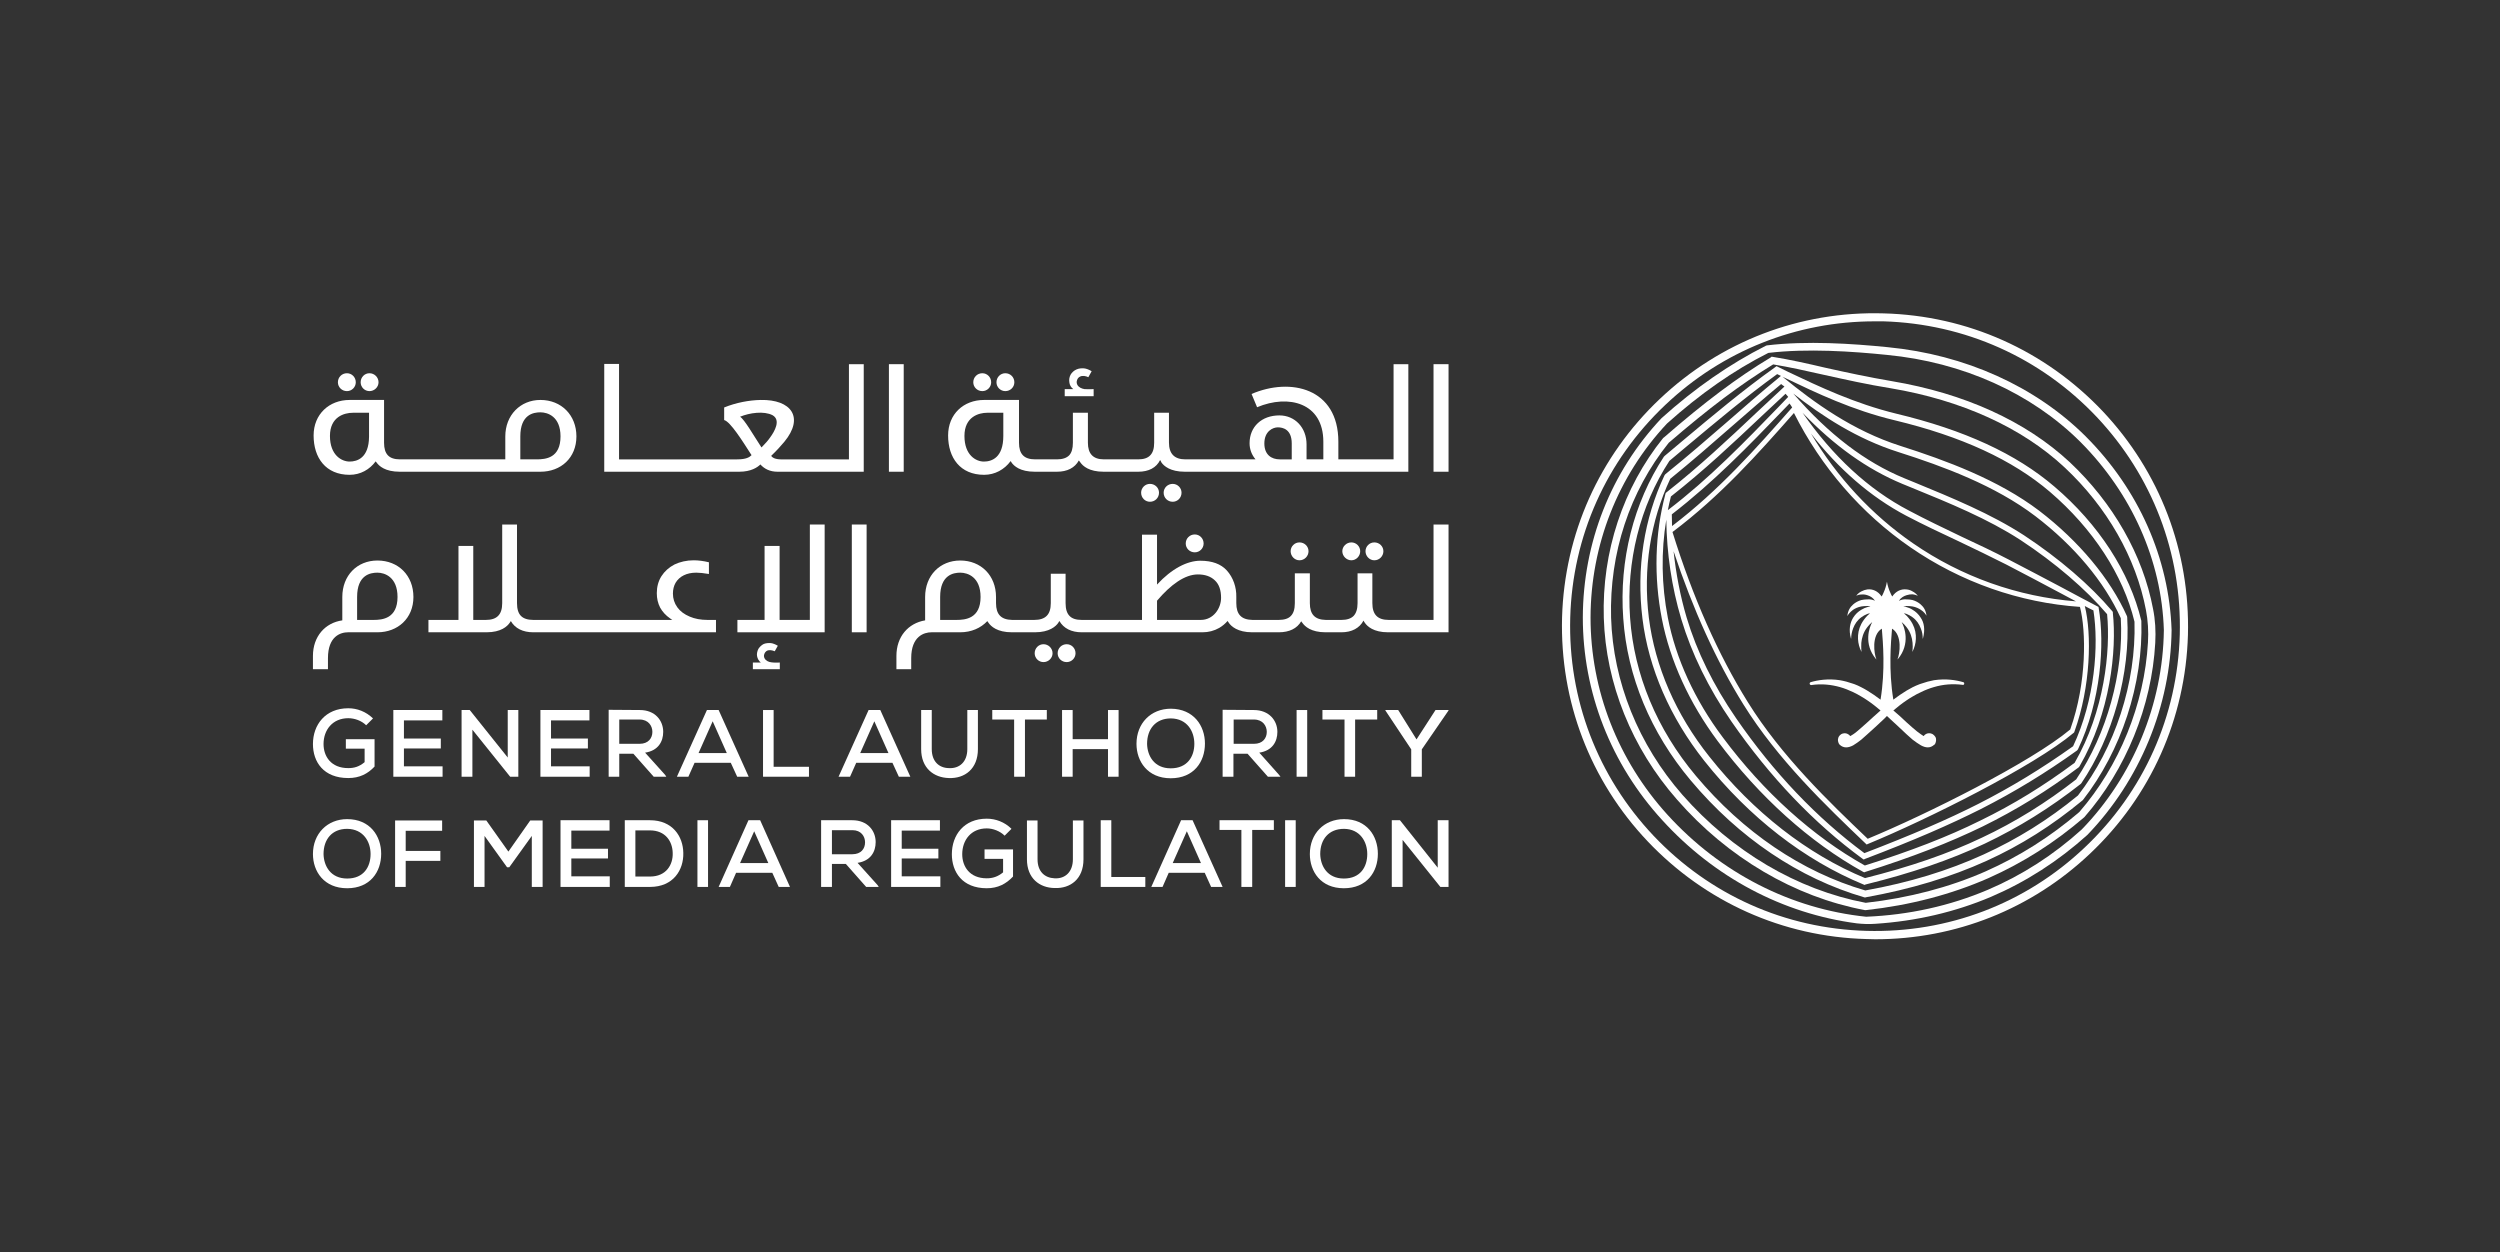 <?xml version="1.0" encoding="UTF-8"?>
<svg xmlns="http://www.w3.org/2000/svg" version="1.2" viewBox="0 0 1132 567" width="1132" height="567">
  <rect x="0" y="0" width="1132" height="567" fill="#333333" stroke="none"/>
  <title>GAMR BM FAW_RGB_Reverse Mono-ai</title>
  <style>
		.s0 { fill: #ffffff } 
	</style>
  <g id="Layer 1">
    <g id="NewGroup">
		</g>
    <g id="&lt;Group&gt;">
      <g id="&lt;Group&gt;">
        <g id="&lt;Group&gt;">
          <path id="&lt;Path&gt;" class="s0" d="m889 308.9c-3.4-1-7.9-1.7-13.3-0.9q-2.8 0.5-5.9 1.6-0.3 0.1-0.6 0.2-1.6 0.6-3.2 1.4-1.3 0.7-2.7 1.5c-2 1.2-4 2.6-6 4.1-2.2-13.4-1.1-25.9-0.6-32q0-0.1 0.1-0.1c4.7 3 3.4 11.4 2.4 13.8 0 0 0.1 0.1 0.1 0 5.9-7 3-14.7 1.8-16.7 0 0 0 0 0.1 0q1.2 1 2.1 2.2c1.8 2.3 2.5 4.8 2.7 7.1 0.1 1.2 0.1 2.3 0 3.2q0 0.4-0.1 0.7 0.1 0.1 0.1 0 0 0 0 0c1.6-3.1 2.4-7.9 0-12.5q-1-1.9-2.7-3.7-0.5-0.5-1.1-1c0 0 0-0.1 0.1-0.1q0.5 0.2 1 0.3 1.5 0.6 2.7 1.5c1.8 1.3 3 3.1 3.7 5 0.7 1.6 0.9 3.2 0.9 4.6 0 0.1 0.1 0.1 0.1 0 1.1-4.1 0.5-7.2-1-9.4-1-1.6-2.3-2.8-3.7-3.6-0.9-0.6-1.9-1-2.7-1.2q-0.7-0.3-1.3-0.3c0 0 0-0.1 0-0.1q0.7-0.1 1.3-0.1 1.5 0 2.7 0.2c1.6 0.3 2.8 0.9 3.7 1.5 1.6 1 2.3 2.2 2.6 2.7 0 0.1 0.1 0 0 0-0.2-2.2-1.2-3.9-2.6-5.1-1-0.9-2.3-1.6-3.7-2q-1.3-0.3-2.7-0.3c-1.2-0.1-2.4 0.1-3.3 0.6-0.1 0-0.1-0.1-0.1-0.1 0.9-1.3 2.1-2 3.4-2.4 0.9-0.3 1.8-0.4 2.7-0.4 0.8 0.1 1.6 0.3 2.2 0.6 0 0 0.1-0.1 0.1-0.1q-1.1-1.2-2.3-1.8-1.3-0.8-2.7-0.9c-2.4-0.3-4.8 0.7-6.5 3.2q0 0 0 0-0.5-0.8-0.9-1.8c-0.7-1.5-1.2-3.2-1.5-4.9-0.3 1.7-0.8 3.4-1.5 4.9q-0.4 1-0.9 1.8 0 0 0 0c-1.7-2.5-4.1-3.5-6.5-3.2q-1.4 0.2-2.7 0.9-1.2 0.6-2.2 1.8c-0.1 0 0 0.1 0 0.1 0.6-0.3 1.4-0.5 2.2-0.5 0.9-0.1 1.8 0 2.7 0.3 1.3 0.4 2.5 1.1 3.4 2.4 0 0 0 0.1 0 0.1-1-0.5-2.2-0.7-3.4-0.6q-1.3 0-2.7 0.3c-1.4 0.4-2.7 1.1-3.7 2-1.4 1.2-2.4 2.9-2.6 5.1 0 0 0 0.1 0.1 0 0.2-0.5 1-1.6 2.5-2.7 0.9-0.6 2.1-1.2 3.7-1.5q1.2-0.2 2.7-0.2 0.6 0 1.3 0.1c0 0 0 0.1 0 0.1q-0.6 0.1-1.3 0.3c-0.8 0.2-1.7 0.6-2.7 1.2-1.4 0.8-2.7 2-3.7 3.6-1.4 2.3-2.1 5.4-1 9.4 0 0.1 0.1 0.1 0.1 0 0-1.4 0.3-3 0.9-4.6 0.7-1.9 1.9-3.7 3.7-5q1.2-0.9 2.7-1.5 0.5-0.1 1-0.3c0.1 0 0.1 0.1 0.1 0.1q-0.6 0.5-1.1 1-1.7 1.8-2.7 3.7c-2.4 4.6-1.6 9.4 0 12.5q0 0 0 0 0.1 0.1 0.1 0-0.1-0.3-0.1-0.7c0-0.9-0.1-2 0-3.2 0.2-2.2 0.9-4.8 2.7-7.1q0.9-1.2 2.1-2.2c0.1 0 0.1 0 0.1 0-1.2 2-4.1 9.7 1.8 16.7 0.1 0.1 0.1 0 0.1 0-1-2.4-2.3-10.8 2.4-13.8q0.1 0 0.1 0.1c0.5 6.1 1.6 18.6-0.6 32-2-1.5-4-2.9-6-4.1q-1.3-0.8-2.7-1.5-1.5-0.8-3.1-1.4-0.3-0.1-0.6-0.2-3.1-1.1-6-1.6c-5.3-0.8-9.9-0.1-13.3 0.9-0.2 0.1-0.4 0.3-0.4 0.6 0 0.4 0.3 0.7 0.7 0.7 4.7-0.7 9-0.2 13 0.9q3.1 0.9 6 2.3 1.9 0.9 3.7 2 1.4 0.8 2.7 1.7c2.1 1.4 4.1 3 6 4.6-2.1 1.8-4.1 3.7-6 5.4q-1.4 1.3-2.7 2.4c-1.4 1.2-2.6 2.3-3.7 3q-0.7 0.5-1.3 0.8c-0.7-0.9-1.9-1.5-3.2-1.2-0.6 0.1-1.1 0.4-1.5 0.8-0.4 0.4-0.7 0.9-0.8 1.5-0.3 1 0.2 2.3 0.6 2.7q0.1 0.1 0.2 0.2c1.7 1.5 3.7 1.4 6 0.2 1.2-0.7 2.4-1.6 3.7-2.6q1.3-1.1 2.7-2.4c2.3-2 4.8-4.4 7.5-6.9q0.7-0.7 1.4-1.4 0.8 0.7 1.5 1.4c2.7 2.4 5.2 4.9 7.4 6.9q1.4 1.3 2.7 2.4c1.3 1 2.6 1.9 3.8 2.6 2.2 1.2 4.2 1.3 5.9-0.2q0.2-0.1 0.3-0.2c0.4-0.4 0.8-1.7 0.6-2.7-0.1-0.6-0.5-1.1-0.9-1.5-0.4-0.4-0.9-0.7-1.4-0.8-1.4-0.3-2.6 0.2-3.3 1.2q-0.5-0.3-1.2-0.8c-1.1-0.7-2.4-1.8-3.8-3q-1.2-1.1-2.7-2.4c-1.8-1.7-3.8-3.6-6-5.4 1.9-1.6 3.9-3.2 6-4.6q1.3-0.9 2.7-1.7 1.8-1.1 3.8-2 2.8-1.4 5.9-2.3c4.1-1.2 8.4-1.6 13-1 0.4 0.1 0.7-0.2 0.7-0.6 0-0.3-0.1-0.5-0.4-0.6z"></path>
          <g id="&lt;Group&gt;">
            <path id="&lt;Compound Path&gt;" fill-rule="evenodd" class="s0" d="m930.2 220.3c20.1 17.1 34.1 38.7 39.4 60.8 0.9 28.6-9.1 58.9-26.5 81.2-13.9 11.5-28 20.4-43.6 27.5-16.3 7.4-34.2 12.8-54.7 16.5l-0.3 0.1-0.4-0.1c-29.5-8.6-56.7-26.9-78.6-53-18.1-21.6-28.7-47-30.5-73.4-1.9-26.2 4.7-52.2 18.4-73.1l0.4-0.4 7.6-6.4c14.3-12 27.8-23.3 42.2-33.6l0.8-0.6 5.3 2.6c14.1 6.7 30.1 14.3 48.9 18.9 30.9 7.4 54.3 18.2 71.6 33zm-2 2.4c-17-14.5-40-25.1-70.3-32.4-19.2-4.6-35.3-12.3-49.5-19.1l-1.3-0.6 0.4 0.3c14.1 11.5 31.4 24.1 53 31 20.7 6.6 44.3 15.3 62.9 29.4 18 13.8 32.1 30.7 39.7 47.7l0.1 0.5c1.5 25.2-6.5 54.1-20.8 75.2l-0.3 0.3c-13.9 10.9-28.1 19.7-43.4 27-15.7 7.4-33.3 13.4-54 18.5l-0.4 0.2-0.5-0.2c-26.7-11-51.7-30.3-72.1-56-15.5-19.6-25.2-41.8-28-64.4-2.8-22.8 0.7-45.2 10-64.9l0.4-0.5c9.7-7.8 19-15.9 28-23.7 7.6-6.7 15.6-13.6 23.5-20.1l0.8-0.7-1.7-0.8c-14.1 10.2-27.3 21.3-41.3 33l-7.5 6.3c-13.3 20.4-19.6 45.6-17.8 71 1.8 25.7 12.1 50.5 29.8 71.6 21.4 25.5 47.9 43.5 76.7 51.9 20.1-3.6 37.6-9 53.6-16.3 15.3-7 29.3-15.7 42.7-26.7 16.8-21.6 26.4-51.1 25.6-78.7-5.1-21.1-18.8-42.1-38.3-58.8zm-120.2-47.7q-0.8-0.5-1.5-1.1c-7.5 6.2-14.8 12.6-22.5 19.3-8.9 7.8-18.1 15.8-27.7 23.6-9 19.1-12.4 40.8-9.7 62.9 2.8 22.1 12.2 43.8 27.4 62.9 20 25.2 44.4 44.2 70.5 55 20.3-5.1 37.6-11 52.9-18.3 15.1-7.1 29.1-15.8 42.7-26.4 13.9-20.6 21.6-48.5 20.2-73-7.4-16.4-21.1-32.8-38.7-46.2-18.3-13.9-41.6-22.5-62-29-18.9-6-34.5-16.3-47.6-26.5 16.1 18.5 32.6 31.1 50.4 38.4l4.4 1.8c17 7 34.6 14.2 49.7 24 15.8 10.4 30 22.6 39.9 34.3l0.3 0.4v0.4c1.8 16.9-1.1 45.3-15.1 69.5l-0.3 0.4c-14.3 10.7-28.1 19.2-43.5 26.8-15 7.3-31.9 13.9-53.2 20.6l-0.5 0.2-0.6-0.3c-24.1-13.4-46.8-33.8-65.7-59.1-12.9-17.3-21.6-36.4-25.3-55.4-3.7-19-3.2-38.5 1.6-56.5l0.1-0.4 0.3-0.3c14.9-11.7 28.3-24.3 41.2-36.5q6-5.6 11.9-11.1zm-52.8 104.7c3.6 18.5 12.2 37.3 24.9 54.2 18.5 24.8 40.7 44.8 64.3 58 20.9-6.6 37.5-13 52.2-20.3 15.2-7.4 28.8-15.8 42.8-26.2 13.5-23.4 16.3-50.7 14.7-67.3-9.7-11.4-23.6-23.3-39.1-33.5-14.9-9.7-32.3-16.8-49.2-23.7l-4.4-1.8c-15.9-6.6-30.8-17.2-45.2-32.2 13.7 19.7 29.8 34.7 48.2 44.3 7.7 4.1 15.9 8 23.8 11.8 7.1 3.3 14.5 6.8 21.4 10.4 8.3 4.3 16.4 8.6 24 12.6 5.6 3 11 5.9 16 8.5l0.6 0.3 0.1 0.6c2.8 16.1 1 42.1-9.4 63.9l-0.4 0.5c-14.4 10.3-28.2 18.7-43.5 26.5-14.3 7.2-30.4 14.2-52.5 22.6l-0.6 0.3-0.6-0.4c-22-16.1-41.9-37-59.3-62.1-10.4-15.1-18-30.7-22.7-46.3-4.4-14.7-6.6-29.9-6.8-45.1-2.4 14.4-2.2 29.5 0.7 44.4zm186.6-4.9c-27.4-1.9-53.9-11.2-76.8-27-22.2-15.3-40.4-36.3-52.7-60.8-16.3 18.5-33.2 37.5-55 53.9 9.2 29.6 20.7 55.5 34.1 77 15.2 24.5 36.8 45.2 54.3 61.9 26.6-11 73.9-34.6 91.7-49.5 7.6-21.2 7.2-44.8 4.4-55.5zm-132.1-95.1c-0.4-0.4-0.8-0.9-1.2-1.4q-5.5 5.1-10.8 10.1c-12.9 12.2-26.2 24.7-41.1 36.4q-0.8 3.1-1.4 6.2c18.9-14.4 34.8-30.9 50.2-46.8zm130.3 92.6q-3.7-2-7.7-4.1c-7.5-4-15.6-8.3-23.9-12.6-6.9-3.5-14.2-7-21.3-10.4-7.9-3.7-16.2-7.6-24-11.7-16.1-8.5-30.6-21.1-43.1-37.2 11.7 19.7 27.5 36.8 46.2 49.7 22 15.2 47.5 24.2 73.8 26.3zm-182.9-34.1c21.4-16.3 38.2-35.3 54.4-53.7-0.3-0.6-0.8-1.2-1.2-1.8l-3.1 3.2c-15.4 16-31.3 32.4-50.2 47q0 2.7 0.1 5.3zm0.7 11.4c1.1 10.2 3 20.2 5.9 30 4.6 15.4 12.2 30.8 22.4 45.6 17 24.7 36.6 45.2 58.1 61.1 21.6-8.3 37.6-15.2 51.6-22.3 15.1-7.7 28.7-16 42.9-26.1 9.9-21 11.7-45.8 9.2-61.5-1.3-0.6-2.6-1.3-3.9-2 3.2 12.7 2.7 36.5-4.7 56.9l-0.1 0.3-0.2 0.2c-17.9 15.1-66.4 39.3-93.1 50.3l-0.7 0.3-0.5-0.5c-17.7-16.9-39.7-37.9-55.2-62.8-12.3-19.7-22.9-43.1-31.7-69.5z"></path>
            <path id="&lt;Compound Path&gt;" fill-rule="evenodd" class="s0" d="m937.1 209.2c19.7 18.5 33.2 42.1 37.8 66.5 1 4.9 1.3 10.1 1 15.4-1.6 28.7-13.3 57.4-32.1 78.9-13.5 11.6-27.7 20.6-43.4 27.6-16.8 7.4-35.5 12.3-55.5 14.5h-0.2-0.3c-31.9-6-62.1-23.8-85-50-20.5-23.3-32.3-52.6-33.2-82.3-0.9-29.9 8.7-58.9 26.9-81.5l0.3-0.2c18.4-16 33.3-27.2 48.3-36.2l0.5-0.4 0.6 0.1c7.5 1.2 15.6 3 24.1 5 9.5 2.1 19.2 4.2 29.8 6 32.7 5.5 60.5 18.1 80.4 36.6zm34.6 67.1c-4.5-23.7-17.6-46.7-36.9-64.7-19.3-18-46.6-30.4-78.7-35.8-10.6-1.7-20.4-3.9-29.9-6-8.3-1.9-16.1-3.6-23.3-4.8-14.6 8.9-29.2 19.9-47.3 35.5-17.7 22-26.9 50.1-26.1 79.2 0.9 29 12.4 57.5 32.3 80.2 22.5 25.6 51.9 43 83 48.9 19.5-2.2 37.8-7 54.2-14.2 15.5-6.9 29.4-15.7 42.5-26.9 18.1-20.8 29.5-48.8 31.1-76.8 0.3-5 0-9.9-0.9-14.6z"></path>
            <path id="&lt;Compound Path&gt;" fill-rule="evenodd" class="s0" d="m944.4 197.6c24 24 37.8 55.2 38.9 87.7-0.4 34.3-14.4 68.2-38.2 92.8-13.1 11.8-27.7 21.2-43.6 28-16.3 6.9-33.9 11-52.4 12.2-2.8 0.2-5.6 0.1-8.3-0.2-33.6-4.4-64.6-20.9-88.1-46.7-23.3-25.4-36-58-36-91.8 0.1-33.9 12.7-65.9 35.6-90.2l0.1-0.1c15.1-13.6 31-24.6 47.1-32.7l0.5-0.2c18.1-2.2 38.8-0.8 54.7 0.8 35.2 3.4 67 17.8 89.7 40.4zm35.4 87.7c-1-31.5-14.5-61.8-37.8-85.2-22.2-22.1-53.3-36.1-87.6-39.4-15.7-1.6-36-3-53.7-0.9-15.7 7.9-31.1 18.7-45.9 32-22.2 23.7-34.5 54.9-34.6 87.8 0 32.9 12.4 64.7 35 89.5 23.9 26.2 55.8 42.5 89.8 46 19.3-0.8 37.9-4.9 55.1-12.2 15.5-6.6 29.8-15.8 42.5-27.3 23.2-23.9 36.8-56.9 37.2-90.3z"></path>
            <path id="&lt;Compound Path&gt;" fill-rule="evenodd" class="s0" d="m990.7 287.5c-1.1 37.8-16.8 73-44.3 99-26.5 25.1-60.9 38.8-97.3 38.8q-2 0-4-0.1c-37.9-1-73-16.8-99.1-44.3-26-27.5-39.7-63.4-38.7-101.3 1.1-37.8 16.8-73 44.3-99 27.5-26 63.4-39.8 101.3-38.7 37.9 1 73 16.7 99.1 44.2 26 27.5 39.7 63.5 38.7 101.4zm-41.4-98.8c-25.4-26.8-59.6-42.1-96.5-43.2q-1.9 0-3.9 0c-35.4 0-68.9 13.3-94.8 37.8-26.8 25.3-42.1 59.6-43.1 96.4-1 36.9 12.4 71.9 37.7 98.7 25.4 26.8 59.6 42.1 96.5 43.1 36.8 1 71.9-12.3 98.7-37.7 26.8-25.3 42.1-59.6 43.1-96.4 1-36.9-12.4-71.9-37.7-98.7z"></path>
          </g>
        </g>
      </g>
      <g id="&lt;Group&gt;">
        <g id="&lt;Group&gt;">
          <path id="&lt;Compound Path&gt;" class="s0" d="m165.8 328.4c-2.1-2.1-5.3-3.2-8.1-3.2-7.1 0-11.2 5.3-11.2 11.7 0 5.5 3.3 10.9 11.2 10.9 2.6 0 4.9-0.6 7.4-2.7v-6.1h-8.5v-4.3h13v12.4c-3.1 3.3-6.8 5.2-11.9 5.2-11.2 0-16-7.3-16-15.4 0-8.7 5.6-16.2 16-16.2 4 0 8 1.5 11.2 4.6z"></path>
          <path id="&lt;Compound Path&gt;" class="s0" d="m200.4 351.7h-22.3c0-10 0-20.2 0-30.2h22.2v4.7h-17.4v8.2h16.7v4.5h-16.7v8.1h17.5z"></path>
          <path id="&lt;Compound Path&gt;" class="s0" d="m229.9 343v-21.5h4.8v30.2h-3.7l-17.1-21.3v21.3h-4.9v-30.2h3.7z"></path>
          <path id="&lt;Compound Path&gt;" class="s0" d="m267 351.7h-22.3c0-10 0-20.2 0-30.2h22.2v4.7h-17.4v8.2h16.7v4.5h-16.7v8.1h17.5z"></path>
          <path id="&lt;Compound Path&gt;" fill-rule="evenodd" class="s0" d="m301.7 351.7h-5.7l-9.2-10.4h-6.4v10.4h-4.8v-30.3c4.7 0 9.4 0.1 14.1 0.1 7 0 10.6 4.8 10.6 9.9 0 4.3-2.2 8.5-8.2 9.4l9.1 10.1zm-21.3-25.9v11h9.2c4 0 5.8-2.6 5.8-5.4 0-2.7-1.8-5.6-5.8-5.6z"></path>
          <path id="&lt;Compound Path&gt;" fill-rule="evenodd" class="s0" d="m330.9 345.4h-16.4l-2.8 6.3h-5.2l13.6-30.2h5.3l13.6 30.2h-5.2zm-8.2-18.8l-6.4 14.4h12.8z"></path>
          <path id="&lt;Compound Path&gt;" class="s0" d="m350.3 321.5v25.7h16v4.5h-20.8v-30.2z"></path>
          <path id="&lt;Compound Path&gt;" fill-rule="evenodd" class="s0" d="m404.1 345.4h-16.4l-2.8 6.3h-5.2l13.6-30.2h5.3l13.6 30.2h-5.2zm-8.2-18.8l-6.4 14.4h12.8z"></path>
          <path id="&lt;Compound Path&gt;" class="s0" d="m442.8 321.5v17.7c0 8.9-5.9 13.4-13.2 13.1-6.8-0.2-12.5-4.5-12.5-13.1v-17.7h4.8v17.7c0 5.5 3.2 8.5 7.7 8.6 4.8 0.3 8.4-2.8 8.4-8.6v-17.7z"></path>
          <path id="&lt;Compound Path&gt;" class="s0" d="m459.2 325.8h-9.9v-4.3c8.6 0 16 0 24.7 0v4.3h-9.9v25.9h-4.9z"></path>
          <path id="&lt;Compound Path&gt;" class="s0" d="m501.7 351.7v-12.5h-16v12.5h-4.8v-30.2h4.8v13.2h16v-13.2h4.8v30.2z"></path>
          <path id="&lt;Compound Path&gt;" fill-rule="evenodd" class="s0" d="m545.6 336.7c0 8.2-5 15.7-15.5 15.7-10.5 0-15.5-7.7-15.5-15.6 0-9.2 6.4-15.9 15.6-15.9 10.3 0.1 15.4 7.7 15.4 15.8zm-15.5 11.2c7.5 0 10.7-5.3 10.7-11.1 0-5.6-3.2-11.4-10.6-11.5-7 0-10.8 4.9-10.8 11.5 0.1 5.4 3.2 11.1 10.7 11.1z"></path>
          <path id="&lt;Compound Path&gt;" fill-rule="evenodd" class="s0" d="m579.8 351.7h-5.7l-9.2-10.4h-6.4v10.4h-4.9v-30.3c4.7 0 9.4 0.1 14.1 0.1 7 0 10.7 4.8 10.7 9.9 0 4.3-2.2 8.5-8.2 9.4l9 10.1zm-21.2-25.9v11h9.2c4 0 5.8-2.6 5.8-5.4 0-2.7-1.8-5.6-5.8-5.6z"></path>
          <path id="&lt;Compound Path&gt;" class="s0" d="m587.1 351.7v-30.2h4.8v30.2z"></path>
          <path id="&lt;Compound Path&gt;" class="s0" d="m608.8 325.8h-10v-4.3c8.7 0 16.1 0 24.8 0v4.3h-10v25.9h-4.8z"></path>
          <path id="&lt;Compound Path&gt;" class="s0" d="m641.4 334.8l8.6-13.3h5.9v0.2l-12.1 17.6v12.4h-4.8v-12.4l-11.7-17.6v-0.2h5.8z"></path>
          <path id="&lt;Compound Path&gt;" fill-rule="evenodd" class="s0" d="m172.6 386.6c0 8.2-5 15.6-15.4 15.6-10.5 0-15.5-7.6-15.5-15.5 0-9.2 6.5-15.8 15.5-15.8 10.3 0 15.4 7.6 15.4 15.7zm-15.4 11.2c7.5 0 10.6-5.3 10.6-11.1 0-5.5-3.2-11.3-10.6-11.4-6.9 0-10.7 4.8-10.7 11.4 0.1 5.4 3.2 11.1 10.7 11.1z"></path>
          <path id="&lt;Compound Path&gt;" class="s0" d="m178.9 401.6v-30.1h21.3v4.7h-16.5v9.1h15.7v4.5h-15.7v11.8z"></path>
          <path id="&lt;Compound Path&gt;" class="s0" d="m240.8 378.5l-10.2 14.2h-1l-10.2-14.2v23.1h-4.8v-30.1c1.9 0 3.7 0 5.6 0l10 14.1 9.9-14.1h5.6v30.1h-4.9z"></path>
          <path id="&lt;Compound Path&gt;" class="s0" d="m276.1 401.6h-22.3c0-10.1 0-20.1 0-30.2h22.2v4.7h-17.3v8.2h16.6v4.4h-16.6v8.1h17.4z"></path>
          <path id="&lt;Compound Path&gt;" fill-rule="evenodd" class="s0" d="m294.3 371.4c10.3 0 15 7.4 15.1 14.8 0.2 7.7-4.5 15.4-15.1 15.4-3.6 0-7.8 0-11.4 0v-30.2zm-6.6 25.5h6.6c7.4 0 10.5-5.4 10.3-10.7-0.1-5.1-3.2-10.2-10.3-10.2h-6.6z"></path>
          <path id="&lt;Compound Path&gt;" class="s0" d="m315.8 401.6v-30.2h4.8v30.2z"></path>
          <path id="&lt;Compound Path&gt;" fill-rule="evenodd" class="s0" d="m349.7 395.2h-16.4l-2.8 6.4h-5.1l13.5-30.2h5.3l13.5 30.2h-5.1zm-8.2-18.8l-6.4 14.4h12.8z"></path>
          <path id="&lt;Compound Path&gt;" fill-rule="evenodd" class="s0" d="m397.9 401.6h-5.7l-9.2-10.4h-6.3v10.4h-4.9v-30.2c4.7 0 9.4 0 14.1 0 7 0 10.6 4.8 10.6 9.9 0 4.3-2.2 8.5-8.2 9.4l9 10zm-21.2-25.7v10.9h9.2c4 0 5.8-2.5 5.8-5.4 0-2.7-1.8-5.5-5.7-5.5z"></path>
          <path id="&lt;Compound Path&gt;" class="s0" d="m425.8 401.6h-22.3c0-10.1 0-20.1 0-30.2h22.1v4.7h-17.3v8.2h16.6v4.4h-16.6v8.1h17.5z"></path>
          <path id="&lt;Compound Path&gt;" class="s0" d="m454.9 378.4c-2.1-2.1-5.3-3.3-8.1-3.3-7.1 0-11.1 5.3-11.1 11.7 0 5.5 3.3 10.9 11.1 10.9 2.6 0 5-0.7 7.4-2.7v-6.1h-8.4v-4.3h12.9v12.3c-3.1 3.3-6.8 5.3-11.9 5.3-11.1 0-15.8-7.4-15.8-15.4 0-8.7 5.5-16.1 15.8-16.1 4 0 8.1 1.5 11.2 4.6z"></path>
          <path id="&lt;Compound Path&gt;" class="s0" d="m490.6 371.5v17.6c0 8.9-5.9 13.3-13.1 13-6.8-0.1-12.5-4.4-12.5-13v-17.6h4.8v17.6c0 5.5 3.2 8.4 7.7 8.6 4.8 0.3 8.3-2.9 8.3-8.6v-17.6z"></path>
          <path id="&lt;Compound Path&gt;" class="s0" d="m503.2 371.4v25.7h15.4v4.5h-20.2v-30.2z"></path>
          <path id="&lt;Compound Path&gt;" fill-rule="evenodd" class="s0" d="m545.5 395.2h-16.3l-2.8 6.4h-5.1l13.5-30.2h5.2l13.6 30.2h-5.2zm-8.1-18.8l-6.4 14.4h12.8z"></path>
          <path id="&lt;Compound Path&gt;" class="s0" d="m562.1 375.8h-9.9v-4.4c8.6 0 16 0 24.6 0v4.4h-9.8v25.8h-4.9z"></path>
          <path id="&lt;Compound Path&gt;" class="s0" d="m581.9 401.6v-30.2h4.8v30.2z"></path>
          <path id="&lt;Compound Path&gt;" fill-rule="evenodd" class="s0" d="m623.9 386.6c0 8.2-5 15.6-15.4 15.6-10.5 0-15.4-7.6-15.4-15.5 0-9.2 6.4-15.8 15.5-15.8 10.3 0 15.3 7.6 15.3 15.7zm-15.4 11.2c7.5 0 10.6-5.3 10.6-11.1 0-5.5-3.2-11.3-10.5-11.4-7 0-10.8 4.8-10.8 11.4 0.1 5.4 3.2 11.1 10.7 11.1z"></path>
          <path id="&lt;Compound Path&gt;" class="s0" d="m651 392.9v-21.5h4.9v30.2h-3.7l-17.1-21.3v21.3h-4.9v-30.2h3.7z"></path>
        </g>
        <g id="&lt;Group&gt;">
          <g id="&lt;Group&gt;">
            <g id="&lt;Group&gt;">
              <path id="&lt;Compound Path&gt;" fill-rule="evenodd" class="s0" d="m637.7 164.9v48.7h-101.2c-6.6 0-9.5-2.6-10.6-4.2 0-0.1-0.5-1-0.6-1.1-1.7 3.5-5.2 5.3-9.9 5.3h-15.7c-6.6 0-9.4-2.6-10.5-4.2-0.1-0.1-0.5-0.7-0.7-0.9-1.8 3.3-5.2 5.1-9.9 5.1h-10.1c-6.6 0-9.4-2.6-10.5-4.2 0-0.1-0.2-0.4-0.4-0.6-2.8 3.8-7.1 6.2-12 6.2-10.8 0-16.3-7.7-16.3-17.8 0-9.7 7-16.1 16.3-16.1h15.8v19.4c0 5.1 2.3 7.5 7.3 7.5h9.9q3.7 0 5.5-1.8 1.7-1.8 1.7-5.7v-13.6h6.8v13.6c0 4.9 2.3 7.5 7.2 7.5h15.6q3.7 0 5.4-1.8 1.8-1.8 1.8-5.7v-13.6h6.7v13.5c0 5.2 2.6 7.6 7.4 7.6h31.8c-1.7-2-2.7-4.5-2.7-7.3 0-7.5 5.5-12.6 13.5-12.6 7.1 0 12.3 5.6 12.3 13.1v6.8h7.6v-8c0-17.6-15.7-21.6-30-15.6l-2.5-6c17.6-7.6 39.3-2.7 39.3 21.6v8h25v-43.1zm-183.4 22h-7.3c-3.8 0-10.3 1.8-10.3 10.5 0 8.7 5.2 11.6 8.8 11.6 3.6 0 8.8-1.8 8.8-11.6zm130.6 13.9c0-6.4-4-7.3-6.3-7.3-2.2 0-6.1 1.7-6.1 7.3 0 5.1 3.2 7.2 7 7.2h5.4z"></path>
            </g>
            <g id="&lt;Group&gt;">
              <path id="&lt;Path&gt;" class="s0" d="m655.9 164.9v48.7h-6.8v-48.7z"></path>
            </g>
            <path id="&lt;Path&gt;" class="s0" d="m495.2 176.2v3.2h-13.1v-3.2q2 0 3.9 0c-1-0.7-1.7-1.9-1.8-3.1-0.2-1.2 0-2.4 0.6-3.5 0.6-1 1.5-1.8 2.6-2.3 1.1-0.5 2.3-0.6 3.5-0.5 1 0.1 2.3 0.6 3.4 1.3l-1.5 2.7c-1.2-0.6-2.7-0.8-3.7-0.3-0.7 0.3-1.2 0.9-1.4 1.6-0.3 0.7-0.2 1.5 0.1 2.1 0.6 1.2 2 1.8 3.3 2 1.4 0.1 2.7 0 4.1 0z"></path>
            <g id="&lt;Group&gt;">
              <g id="&lt;Group&gt;">
                <path id="&lt;Path&gt;" class="s0" d="m392.4 237.5v48.8h-6.7v-48.8z"></path>
              </g>
              <g id="&lt;Group&gt;">
                <path id="&lt;Path&gt;" class="s0" d="m366.7 237.5v43.2h-13.7v-33.5h-6.8v33.5h-12.3v5.6h9.7 6.8 23v-48.8z"></path>
                <path id="&lt;Compound Path&gt;" fill-rule="evenodd" class="s0" d="m187.2 270.3c0 9.7-7.1 16-16.3 16h-10.8-2.5c-3.4 0-9.1 1.8-9.1 11.7v5h-6.8v-6c0-8.8 5.5-15 13.3-16.1v-10.6c0-9.7 6.7-16.5 15.9-16.5 9.5 0 16.3 6.8 16.3 16.5zm-7.2 0c0-9-5.8-11-9.1-11-3.3 0-9.2 1.1-9.2 11v10.4h7.5c3.9 0 10.8-0.6 10.8-10.4z"></path>
                <path id="&lt;Path&gt;" class="s0" d="m312.3 279.2c-2.4-1-4.3-2.4-5.6-4.2q-2-2.8-2-6.2 0-2.8 1.2-4.9 1.3-2.2 3.7-3.4 2.4-1.2 5.7-1.2 2.1 0 5.7 0.6v-5.3q-3.7-0.9-6.9-0.9c-3.2 0-6.2 0.7-8.7 1.9-2.5 1.3-4.5 3.1-5.9 5.3-1.4 2.2-2.1 4.8-2.1 7.7q0 3.6 1.5 6.5 1.6 2.9 4.5 4.9l1 0.7h-0.9-2.3-4.2-55.5q-3.8 0-5.6-1.8-1.8-1.8-1.8-5.8v-35.6h-6.7v35.6c0 5.2-2.4 7.6-7.4 7.6h-5.7v-33.5h-6.7v33.5h-13.6v5.6h26.3c6.6 0 9.4-2.7 10.5-4.3 0.1-0.1 0.5-0.7 0.5-0.8 1.9 3.3 5.4 5.1 10.2 5.1h55.5 4.2 23v-5.6h-3.8c-3.1 0-5.8-0.5-8.1-1.5z"></path>
                <path id="&lt;Path&gt;" class="s0" d="m349.3 299.9c-1.2-0.1-2.5-0.7-3.1-1.8-0.3-0.6-0.4-1.3-0.1-2 0.2-0.6 0.7-1.2 1.3-1.5 0.9-0.4 2.3-0.2 3.4 0.3l1.4-2.5c-1-0.6-2.2-1.1-3.1-1.2-1.1-0.1-2.3 0-3.3 0.4-1 0.5-1.8 1.3-2.4 2.2-0.5 1-0.8 2.2-0.6 3.3 0.2 1.1 0.8 2.2 1.7 2.9q-1.8 0-3.6 0v3h12.2v-3c-1.3 0-2.5 0.1-3.8-0.1z"></path>
              </g>
            </g>
            <g id="&lt;Group&gt;">
              <path id="&lt;Path&gt;" class="s0" d="m524.8 223.1c0 2.3-1.8 4.1-4.1 4.1-2.2 0-4-1.8-4-4.1 0-2.2 1.8-4 4-4 2.3 0 4.1 1.8 4.1 4z"></path>
              <path id="&lt;Path&gt;" class="s0" d="m535 223.1c0 2.3-1.8 4.1-4 4.1-2.3 0-4.1-1.8-4.1-4.1 0-2.2 1.8-4 4.1-4 2.2 0 4 1.8 4 4z"></path>
            </g>
            <g id="&lt;Group&gt;">
              <path id="&lt;Path&gt;" class="s0" d="m448.8 173.1c0 2.2-1.8 4-4 4-2.3 0-4.1-1.8-4.1-4 0-2.3 1.8-4.1 4.1-4.1 2.2 0 4 1.8 4 4.1z"></path>
              <path id="&lt;Path&gt;" class="s0" d="m459.3 173.1c0 2.2-1.8 4-4.1 4-2.2 0-4-1.8-4-4 0-2.3 1.8-4.1 4-4.1 2.3 0 4.1 1.8 4.1 4.1z"></path>
            </g>
            <g id="&lt;Group&gt;">
              <g id="&lt;Group&gt;">
                <path id="&lt;Compound Path&gt;" fill-rule="evenodd" class="s0" d="m391.1 164.9v48.7h-39c-3.5 0-6-1.3-7.8-3.3-1.3 1.3-4.2 3.3-9.6 3.3h-61.1v-48.8h6.7v43.2h53.5c4.1 0 5.6-1 6.5-1.9-4.1-6.4-9.6-15.2-12.4-15.9v-5.7c5.4-2.2 11.3-3.3 16.5-3.4 13.9-0.3 19.9 7.9 10.7 19-1.3 1.6-3.6 4.1-5.9 6.3 1.2 1.9 4.7 1.6 6.9 1.6h28.3v-43.1zm-42.4 33.2c2-2.7 5-7.9 1.1-10.1-3.9-2-10.4-1.1-14.7 0.7 2 1.2 6.2 8.6 9.7 13.9 1.8-1.8 3-3.2 3.9-4.5z"></path>
              </g>
              <g id="&lt;Group&gt;">
                <path id="&lt;Path&gt;" class="s0" d="m409.2 164.9v48.7h-6.7v-48.7z"></path>
              </g>
              <g id="&lt;Group&gt;">
                <path id="&lt;Compound Path&gt;" fill-rule="evenodd" class="s0" d="m261 197.6c0 9.7-7 16-16.3 16h-63.7c-6.6 0-9.4-2.6-10.5-4.2-0.1-0.1-0.3-0.3-0.4-0.5-2.7 3.7-6.9 6.1-11.8 6.1-10.8 0-16.3-7.7-16.3-17.8 0-9.7 7.1-16.1 16.3-16.1h15.6v19.4c0 5.1 2.2 7.5 7.2 7.5h47.7v-10.4c0-9.6 6.8-16.5 15.9-16.5 9.5 0 16.3 6.9 16.3 16.5zm-93.9-10.7h-7.3c-3.9 0-10.4 1.8-10.4 10.5 0 8.7 5.3 11.6 8.9 11.6 3.5 0 8.7-1.7 8.8-11.2v-2.2zm86.7 10.7c0-9-5.8-10.9-9.1-10.9-3.2 0-9.1 1-9.1 10.9v10.4h7.4c4.1 0 10.8-0.6 10.8-10.4z"></path>
                <path id="&lt;Path&gt;" class="s0" d="m157.1 177.1c2.2 0 4-1.8 4-4 0-2.3-1.8-4.1-4-4.1-2.3 0-4.1 1.8-4.1 4.1 0 2.2 1.8 4 4.1 4z"></path>
                <path id="&lt;Path&gt;" class="s0" d="m167.3 177.1c2.2 0 4.1-1.8 4.1-4 0-2.3-1.9-4.1-4.1-4.1-2.2 0-4 1.8-4 4.1 0 2.2 1.8 4 4 4z"></path>
              </g>
            </g>
            <g id="&lt;Group&gt;">
              <path id="&lt;Compound Path&gt;" fill-rule="evenodd" class="s0" d="m655.9 237.5v48.8h-6.8-20.6c-6.6 0-9.4-2.7-10.5-4.3-0.1-0.1-0.6-0.9-0.6-1-1.8 3.4-5.3 5.3-10 5.3h-7.2c-6.6 0-9.4-2.7-10.5-4.3-0.1-0.1-0.5-0.6-0.5-0.7-1.9 3.3-5.4 5-10.2 5h-12c-6.6 0-9.5-2.7-10.6-4.3 0-0.1-0.4-0.6-0.5-0.7v-0.2q-1.6 1.9-3.8 3.2-3.5 2-7.6 2h-54.7c-4.7 0-8.2-1.8-10.1-5.1-0.1 0.1-0.5 0.7-0.5 0.8-1.1 1.6-4 4.3-10.6 4.3h-10.4c-6.7 0-9.5-2.7-10.6-4.3-0.1-0.1-0.4-0.6-0.5-0.7v-0.1c-3 3.2-7.3 5.1-12.3 5.1h-13c-3.4 0-9.2 1.8-9.2 11.7v5h-6.7v-6c0-8.7 5.3-14.8 13-16.1v-10.6c0-9.7 6.7-16.5 15.9-16.5 9.4 0 16.2 6.8 16.2 16.5q0 0.3 0 0.5v2.3c0 5.1 2.3 7.5 7.3 7.6h10c5.1 0 7.5-2.4 7.5-7.6v-13.3h6.7v13.3q0 4 1.8 5.8 1.7 1.8 5.5 1.8h27.3v-38.6h6.8v22.6c6.6-7.2 13.7-10.8 19.6-10.8q8 0 12 4.4c2.9 3.2 4.4 7.6 4.3 12v2.8c0 5.1 2.3 7.5 7.3 7.6h11.9c2.5 0 4.4-0.6 5.5-1.8 1.2-1.2 1.8-3.1 1.8-5.8v-13.5h6.8v13.5c0 5.1 2.3 7.5 7.2 7.6h7.1q3.7 0 5.5-1.8 1.8-1.9 1.8-5.8v-13.5h6.7v13.5c0 5.2 2.4 7.6 7.4 7.6h20.3v-43.2zm-211.9 32.8c0-9-5.8-11-9.2-11-3.2 0-9.1 1.1-9.1 11v10.4h7.4c4 0 10.9-0.6 10.9-10.4zm108.9 0.4q0-5.3-2.8-7.9-2.8-2.7-7.7-2.7c-5.9 0-12.3 4.6-18.5 11.9v8.7h19.8c5.7 0 9.2-5.2 9.2-10z"></path>
              <g id="&lt;Group&gt;">
                <path id="&lt;Path&gt;" class="s0" d="m476.6 295.8c0 2.2-1.9 4-4.1 4-2.2 0-4-1.8-4-4 0-2.3 1.8-4.1 4-4.1 2.2 0 4.1 1.8 4.1 4.1z"></path>
                <path id="&lt;Path&gt;" class="s0" d="m487 295.8c0 2.2-1.8 4-4 4-2.3 0-4.1-1.8-4.1-4 0-2.3 1.8-4.1 4.1-4.1 2.2 0 4 1.8 4 4.1z"></path>
              </g>
              <g id="&lt;Group&gt;">
                <path id="&lt;Path&gt;" class="s0" d="m615.9 249.6c0 2.2-1.8 4.1-4 4.1-2.2 0-4.1-1.9-4.1-4.1 0-2.2 1.9-4 4.1-4 2.2 0 4 1.8 4 4z"></path>
                <path id="&lt;Path&gt;" class="s0" d="m626.4 249.6c0 2.2-1.8 4.1-4.1 4.1-2.2 0-4-1.9-4-4.1 0-2.2 1.8-4 4-4 2.3 0 4.1 1.8 4.1 4z"></path>
              </g>
              <g id="&lt;Group&gt;">
                <path id="&lt;Path&gt;" class="s0" d="m592.5 249.6c0 2.2-1.8 4.1-4.1 4.1-2.2 0-4-1.9-4-4.1 0-2.2 1.8-4 4-4 2.3 0 4.1 1.8 4.1 4z"></path>
              </g>
              <g id="&lt;Group&gt;">
                <path id="&lt;Path&gt;" class="s0" d="m545 246.1c0 2.2-1.8 4-4 4-2.3 0-4.1-1.8-4.1-4 0-2.3 1.8-4.1 4.1-4.1 2.2 0 4 1.8 4 4.1z"></path>
              </g>
            </g>
          </g>
        </g>
      </g>
    </g>
  </g>
</svg>
